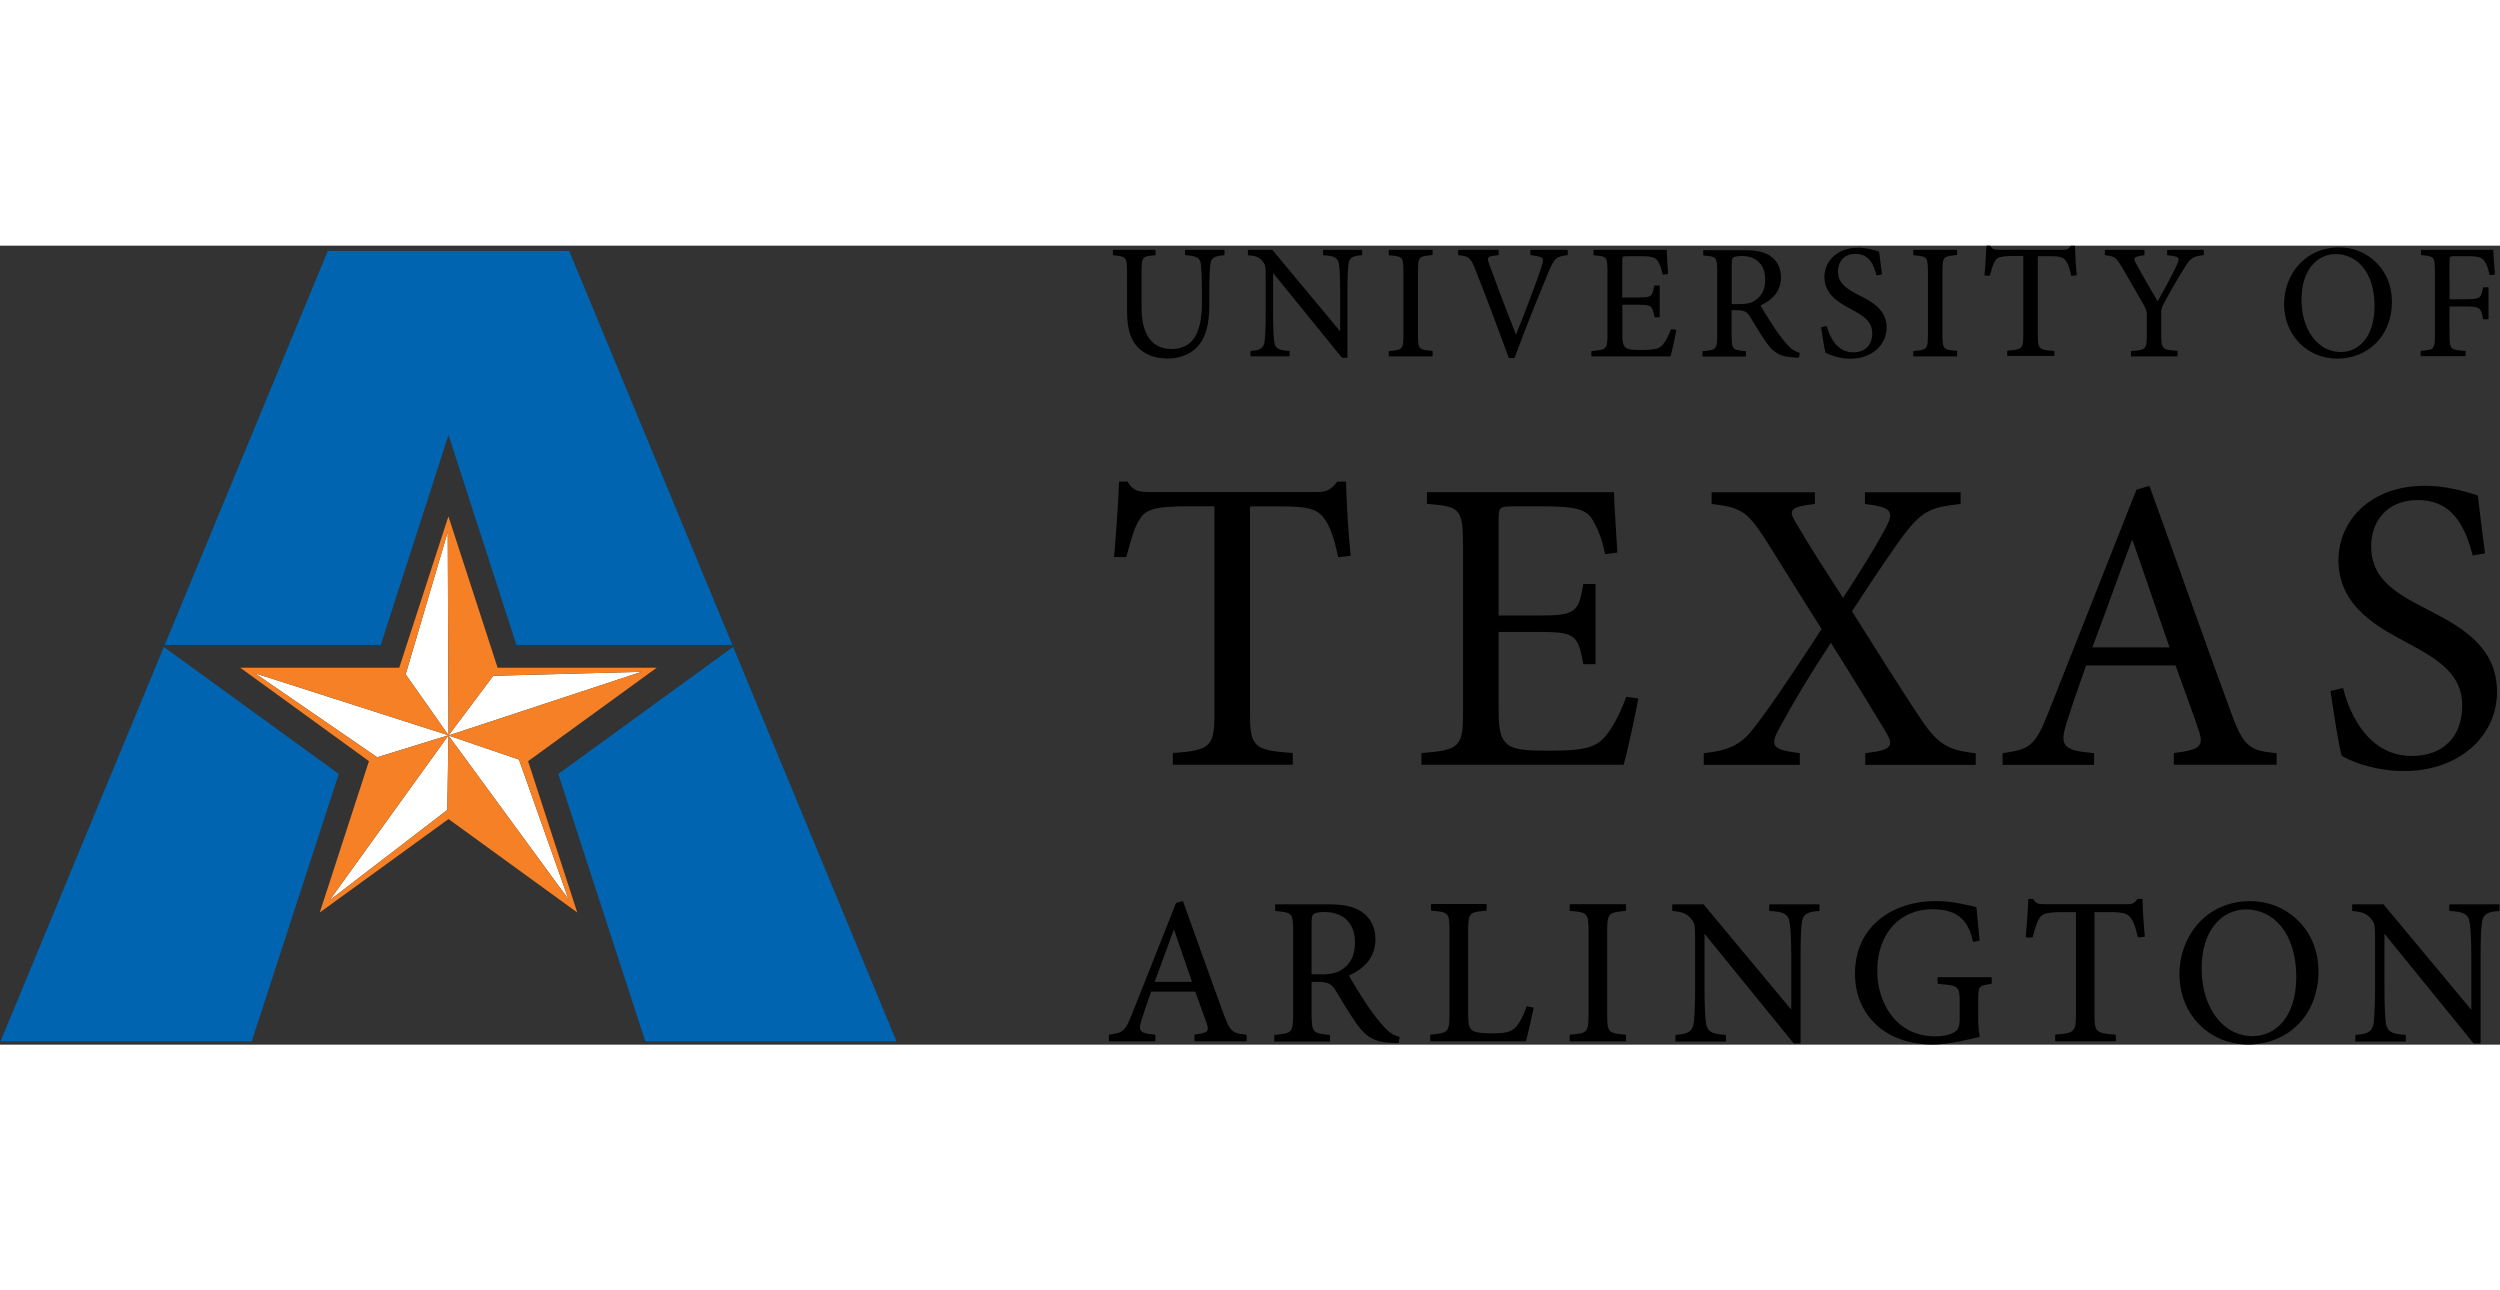 <?xml version="1.0" encoding="utf-8"?>
<!-- Generator: Adobe Illustrator 22.0.1, SVG Export Plug-In . SVG Version: 6.00 Build 0)  -->
<svg version="1.1" id="Layer_1" xmlns="http://www.w3.org/2000/svg" xmlns:xlink="http://www.w3.org/1999/xlink" x="0px" y="0px"
	 width="155px" height="80px" viewBox="0 0 250.1 79.93" enable-background="new 0 0 250.1 79.93" xml:space="preserve">
<rect x="0" y="0" width="250.1" height="79.93" fill="#333333" stroke="none"/>
<g>
	<path d="M114.2,10.5c-0.99-0.76-1.45-1.98-1.45-3.9V2.56c-0.02-1.46-0.11-1.47-1.38-1.6l-0.04-0.04V0.46l0.04-0.04h4.19l0.04,0.04
		v0.46l-0.04,0.04c-1.27,0.1-1.35,0.13-1.36,1.6v3.69c0.01,2.61,1.03,4.09,3.01,4.09c2.31,0,3.03-1.93,3.03-4.61V4.51
		c0-1.5-0.05-2.17-0.11-2.68c-0.08-0.61-0.38-0.79-1.54-0.88l-0.04-0.04V0.46l0.04-0.04h3.87l0.04,0.04v0.46l-0.04,0.04
		c-0.97,0.07-1.31,0.26-1.38,0.92c-0.05,0.44-0.1,1.13-0.1,2.63v1.33c0,1.92-0.29,3.31-1.23,4.32c-0.77,0.79-1.87,1.13-2.95,1.13
		C115.86,11.29,114.93,11.06,114.2,10.5 M134.76,11.21l0.04-0.04V4.62c0-1.51,0.03-2.24,0.1-2.74c0.07-0.68,0.42-0.87,1.33-0.92
		l0.04-0.04V0.46l-0.04-0.04h-3.83l-0.04,0.04v0.46l0.04,0.04c1.14,0.06,1.47,0.24,1.56,0.97c0.06,0.45,0.11,1.18,0.11,2.69v3.95
		l-6.77-8.13l-0.03-0.02h-2.39l-0.04,0.04v0.46l0.04,0.04c0.76,0.06,1.08,0.19,1.42,0.59c0.29,0.37,0.31,0.43,0.32,1.62v3.57
		c0,1.48-0.05,2.27-0.1,2.77c-0.09,0.78-0.47,0.96-1.39,1.02l-0.04,0.04v0.46l0.04,0.04h3.85l0.04-0.04v-0.46l-0.04-0.04
		c-1.11-0.07-1.44-0.24-1.52-1.05c-0.05-0.47-0.1-1.25-0.1-2.74V2.73l6.88,8.47l0.03,0.02H134.76z M143.28,11.06l0.04-0.04v-0.46
		l-0.04-0.04c-1.33-0.11-1.41-0.14-1.43-1.54v-6.5c0.02-1.38,0.09-1.42,1.43-1.54l0.04-0.04V0.46l-0.04-0.04h-4.31l-0.04,0.04v0.46
		l0.04,0.04c1.33,0.11,1.41,0.15,1.43,1.54v6.5c-0.02,1.38-0.09,1.42-1.43,1.54l-0.04,0.04v0.46l0.04,0.04v-0.04h0.04h-0.04v0.04
		H143.28z M151.48,11.24l0.04-0.03c1.23-3.36,2.94-7.49,3.38-8.56c0.62-1.44,0.8-1.56,1.9-1.7l0.04-0.04V0.46l-0.04-0.04h-3.66
		l-0.04,0.04v0.45l0.04,0.04c0.94,0.12,1.22,0.2,1.22,0.54c0,0.15-0.05,0.35-0.15,0.63c-0.52,1.61-1.73,4.74-2.55,6.78
		c-1.1-2.78-2.27-5.9-2.68-7.05c-0.08-0.22-0.13-0.38-0.13-0.49c-0.01-0.24,0.22-0.33,1.04-0.41l0.04-0.04V0.46l-0.04-0.04h-3.98
		l-0.04,0.04v0.45l0.04,0.04c0.97,0.1,1.2,0.2,1.67,1.4c0.94,2.36,2.27,5.88,3.36,8.86l0.04,0.03H151.48z M167.09,11.06l0.04-0.03
		c0.15-0.51,0.47-2.03,0.57-2.57l-0.03-0.05l-0.01,0.04l0.01-0.04l-0.47-0.06l-0.04,0.02c-0.23,0.63-0.53,1.2-0.8,1.52
		c-0.35,0.41-0.78,0.54-2.02,0.54c-0.81,0-1.38,0-1.67-0.2c-0.27-0.18-0.37-0.52-0.37-1.28V5.91h1.51c1.42,0.01,1.48,0.07,1.7,1.22
		l0.04,0.03H166l0.04-0.04V4.02L166,3.98h-0.47l-0.04,0.03c-0.21,1.09-0.23,1.17-1.71,1.18h-1.49V1.53c0.02-0.47-0.01-0.46,0.5-0.48
		h1.23c1.17,0,1.59,0.12,1.8,0.45c0.21,0.34,0.37,0.69,0.51,1.37l0.04,0.03l0.47-0.06l0.03-0.04c-0.05-0.83-0.13-1.93-0.13-2.34
		l-0.04-0.04h-7.25l-0.04,0.04v0.46l0.04,0.04c1.27,0.11,1.35,0.12,1.36,1.57v6.47c-0.02,1.33-0.09,1.41-1.57,1.54l-0.04,0.04v0.46
		l0.04,0.04H167.09z M179.37,11.18c0.18,0.02,0.37,0.02,0.57,0.02l0.04-0.03l0.06-0.42l-0.03-0.04c-0.35-0.1-0.73-0.27-1.15-0.75
		c-0.4-0.42-0.73-0.84-1.31-1.68c-0.47-0.71-1.14-1.77-1.43-2.3c1.17-0.54,2.05-1.41,2.05-2.81c0-0.99-0.43-1.73-1.1-2.16
		c-0.61-0.41-1.42-0.56-2.61-0.56h-4.03l-0.04,0.04v0.45l0.04,0.04c1.27,0.13,1.35,0.12,1.36,1.5v6.53
		c-0.02,1.38-0.09,1.42-1.43,1.54l-0.04,0.04v0.46l0.04,0.04h4.26l0.04-0.04v-0.46l-0.04-0.04c-1.29-0.11-1.38-0.15-1.39-1.54V6.45
		h0.48c0.82,0.01,1.07,0.18,1.35,0.63c0.49,0.8,1.07,1.8,1.64,2.6C177.44,10.74,178.13,11.11,179.37,11.18 M179.94,11.15v-0.04
		V11.15z M173.98,5.85h-0.74V1.87c0-0.45,0.05-0.62,0.16-0.68c0.12-0.09,0.39-0.16,0.86-0.16c1.2,0.01,2.33,0.63,2.33,2.37
		c0,0.87-0.25,1.5-0.88,1.98C175.31,5.72,174.79,5.85,173.98,5.85 M183.49,11.06c0.39,0.11,0.93,0.25,1.6,0.25
		c2.18,0,3.64-1.38,3.65-3.11c0-1.86-1.55-2.62-2.83-3.28c-1.28-0.65-2.04-1.21-2.04-2.37c0-0.86,0.53-1.73,1.76-1.73
		c1.38,0,1.81,1.09,2.09,2.12l0.05,0.03l0.47-0.08l0.03-0.04c-0.13-1.02-0.21-1.67-0.28-2.24l-0.03-0.03
		c-0.62-0.19-1.31-0.38-2.06-0.38c-2.11,0-3.38,1.35-3.39,2.93c0,1.86,1.67,2.67,2.7,3.24c1.22,0.65,2.09,1.21,2.09,2.39
		c0,1.17-0.69,1.91-1.91,1.91c-1.66,0-2.38-1.61-2.63-2.6l-0.05-0.03l-0.49,0.11l-0.03,0.05c0.11,0.78,0.32,2.17,0.44,2.52
		C182.83,10.8,183.08,10.93,183.49,11.06 M187.76,2.91l0.04-0.01L187.76,2.91z M195.75,11.06l0.04-0.04v-0.46l-0.04-0.04
		c-1.34-0.11-1.41-0.14-1.43-1.54v-6.5c0.02-1.38,0.09-1.42,1.43-1.54l0.04-0.04V0.46l-0.04-0.04h-4.31l-0.04,0.04v0.46l0.04,0.04
		c1.33,0.11,1.41,0.15,1.43,1.54v6.5c-0.02,1.38-0.09,1.42-1.43,1.54l-0.04,0.04v0.46l0.04,0.04v-0.04h0.04h-0.04v0.04H195.75z
		 M205.48,11.06l0.04-0.04v-0.45l-0.04-0.04c-1.53-0.11-1.6-0.22-1.62-1.5V1.05h1.1c1.24,0,1.47,0.13,1.74,0.5
		c0.17,0.25,0.34,0.65,0.5,1.43l0.04,0.03l0.49-0.05l0.03-0.04c-0.1-0.94-0.16-2.13-0.18-2.87l-0.04-0.04h-0.34l-0.03,0.01
		c-0.24,0.31-0.35,0.39-0.78,0.39h-6.42c-0.46,0-0.64-0.03-0.86-0.39l-0.03-0.02h-0.32l-0.04,0.04c-0.03,0.89-0.11,1.95-0.19,2.92
		l0.04,0.04h0.47l0.04-0.03c0.19-0.72,0.32-1.18,0.51-1.45c0.2-0.34,0.5-0.48,1.85-0.49h0.97v7.97c-0.02,1.28-0.09,1.39-1.57,1.5
		l-0.04,0.04v0.45l0.04,0.04H205.48z M207.24,2.98l0.04-0.01L207.24,2.98z M217.8,11.06l0.04-0.04v-0.46l-0.04-0.04
		c-1.5-0.11-1.57-0.17-1.59-1.54V6.78c0-0.42,0.04-0.58,0.27-1.01c0.76-1.43,1.31-2.37,2.05-3.55c0.62-0.99,0.79-1.13,1.9-1.27
		l0.04-0.04V0.46l-0.04-0.04h-3.59l-0.04,0.04v0.46l0.04,0.04c0.85,0.09,1.12,0.18,1.11,0.42c0,0.13-0.07,0.33-0.2,0.6
		c-0.44,0.97-1.3,2.52-1.9,3.59c-0.69-1.2-1.47-2.51-2.16-3.79c-0.1-0.19-0.17-0.33-0.17-0.44c-0.01-0.17,0.21-0.29,0.97-0.38
		l0.04-0.04V0.46l-0.04-0.04h-3.88l-0.04,0.04v0.46l0.04,0.04c0.97,0.09,1.11,0.24,1.77,1.36c0.88,1.49,1.48,2.57,2.05,3.56
		c0.28,0.51,0.33,0.64,0.34,0.96v2.16c-0.02,1.38-0.09,1.42-1.54,1.54l-0.04,0.04v0.46l0.04,0.04H217.8z M228.5,5.85
		c0.01,3.16,2.36,5.45,5.32,5.45c2.99-0.01,5.46-2.16,5.47-5.7c-0.01-3.29-2.51-5.43-5.27-5.43C230.56,0.18,228.5,2.91,228.5,5.85
		 M234.16,10.64c-2.26-0.01-3.92-2.2-3.92-5.24c0-3.04,1.64-4.56,3.42-4.56c2.12,0,3.89,1.79,3.89,5.21
		C237.54,9.16,235.95,10.64,234.16,10.64 M246.62,11.06l0.04-0.04v-0.45l-0.04-0.04c-1.48-0.11-1.56-0.16-1.57-1.55v-2.9l1.63,0
		c1.48,0.01,1.51,0.15,1.72,1.26l0.04,0.03h0.47l0.04-0.04V4.2l-0.04-0.04h-0.47l-0.04,0.03c-0.21,1.06-0.23,1.16-1.72,1.17h-1.63
		V1.53c0.02-0.47,0.01-0.46,0.5-0.48h1.23c1.24,0,1.55,0.14,1.82,0.58c0.21,0.32,0.3,0.64,0.45,1.29l0.04,0.03l0.47-0.06l0.03-0.04
		c-0.06-0.78-0.15-1.8-0.16-2.39l-0.04-0.04h-7.15l-0.04,0.04v0.45l0.04,0.04c1.25,0.11,1.33,0.14,1.35,1.54v6.48
		c-0.02,1.4-0.09,1.44-1.39,1.55l-0.04,0.04v0.45l0.04,0.04H246.62z M249.09,2.91l0.04-0.01L249.09,2.91z M135.12,31.03
		c-0.25-2.43-0.42-5.5-0.46-7.43h-0.88c-0.63,0.8-0.97,1.05-2.1,1.05H115.1c-1.18,0-1.72-0.08-2.31-1.05h-0.84
		c-0.08,2.31-0.29,5.04-0.5,7.55h1.22c0.51-1.85,0.84-3.06,1.35-3.78c0.54-0.92,1.38-1.3,4.87-1.3h2.6v20.69
		c0,3.32-0.34,3.74-4.16,3.99v1.18h12v-1.18c-3.95-0.25-4.28-0.67-4.28-3.99V26.08h2.94c3.19,0,3.86,0.33,4.58,1.34
		c0.46,0.67,0.88,1.72,1.3,3.74L135.12,31.03z M162.69,45.14c-0.59,1.64-1.38,3.11-2.1,3.95c-0.92,1.09-2.1,1.43-5.29,1.43
		c-2.1,0-3.57,0-4.37-0.55c-0.76-0.5-1.01-1.43-1.01-3.4v-7.93h3.99c3.65,0,3.95,0.25,4.49,3.23h1.22v-8.02h-1.22
		c-0.5,2.81-0.71,3.15-4.53,3.15h-3.95v-9.57c0-1.22,0.09-1.35,1.39-1.35h3.19c3.02,0,4.16,0.3,4.74,1.22
		c0.54,0.88,0.96,1.8,1.34,3.57l1.22-0.17c-0.12-2.14-0.33-4.99-0.33-6.04h-18.72v1.17c3.27,0.25,3.61,0.42,3.61,4.16v16.7
		c0,3.44-0.33,3.78-4.16,4.07v1.17h20.23c0.38-1.3,1.22-5.25,1.47-6.63L162.69,45.14z M197.65,51.94v-1.17
		c-2.94-0.3-3.86-0.93-5.79-3.86c-2.01-3.06-4.32-6.72-6.59-10.33c2.81-4.32,4.2-6.3,5.08-7.51c1.89-2.48,2.69-2.9,5.79-3.23v-1.17
		h-9.57v1.17c2.77,0.34,2.98,0.76,1.97,2.6c-1.13,2.06-2.39,4.07-4.16,6.8c-1.85-2.85-3.4-5.25-4.79-7.64
		c-0.63-1.09-0.59-1.47,1.97-1.76v-1.17h-10.33v1.17c3.02,0.34,3.57,0.8,5.37,3.53c1.47,2.35,3.4,5.46,5.63,8.98
		c-3.69,5.71-5.83,8.73-6.88,10.03c-1.22,1.59-2.52,2.14-4.91,2.39v1.17h9.61v-1.17c-2.81-0.34-3.02-0.76-2.01-2.56
		c1.34-2.48,3.06-5.37,5.12-8.48c2.6,4.11,4.49,7.26,5.54,8.98c0.8,1.38,0.5,1.76-2.1,2.06v1.17H197.65z M227.75,51.94v-1.17
		c-2.73-0.25-3.32-0.63-4.62-4.24c-2.69-7.3-5.5-15.32-8.1-22.5l-1.3,0.38l-8.69,21.99c-1.43,3.74-2.01,3.99-4.7,4.37v1.17h9.15
		v-1.17c-3.19-0.29-3.53-0.71-2.64-3.36c0.55-1.76,1.18-3.53,1.85-5.42h8.94c0.92,2.56,1.76,4.83,2.31,6.46
		c0.55,1.64,0.17,1.97-2.48,2.31v1.17H227.75z M217.04,40.19h-7.72c1.3-3.44,2.6-7.14,3.95-10.7h0.08L217.04,40.19z M248.6,30.78
		c-0.34-2.64-0.55-4.32-0.72-5.79c-1.59-0.51-3.36-0.97-5.29-0.97c-5.41,0-8.65,3.44-8.65,7.47c0,4.74,4.24,6.8,6.93,8.27
		c3.15,1.68,5.45,3.15,5.45,6.25c0,3.06-1.85,5.04-5.04,5.04c-4.36,0-6.25-4.24-6.88-6.8l-1.26,0.3c0.3,2.01,0.84,5.62,1.13,6.5
		c0.42,0.21,1.05,0.55,2.1,0.88c1.01,0.3,2.39,0.63,4.11,0.63c5.58,0,9.32-3.53,9.32-7.93c0-4.74-3.95-6.67-7.26-8.39
		c-3.32-1.68-5.33-3.15-5.33-6.21c0-2.27,1.43-4.58,4.66-4.58c3.65,0,4.79,2.9,5.5,5.54L248.6,30.78z M124.67,79.6l0.04-0.04v-0.59
		l-0.04-0.04c-1.36-0.13-1.61-0.29-2.27-2.09c-1.34-3.65-2.75-7.66-4.05-11.25l-0.05-0.02l-0.65,0.19l-4.37,11.02
		c-0.72,1.87-0.98,1.96-2.32,2.15l-0.03,0.04v0.59l0.04,0.04h4.57l0.04-0.04v-0.59l-0.04-0.04c-1.12-0.11-1.5-0.23-1.5-0.72
		c0-0.22,0.08-0.51,0.21-0.91c0.27-0.87,0.58-1.74,0.91-2.68h4.41c0.46,1.27,0.88,2.39,1.15,3.2c0.07,0.2,0.11,0.36,0.11,0.49
		c0,0.36-0.31,0.48-1.31,0.61l-0.03,0.04v0.59l0.04,0.04v-0.04h0.04h-0.04v0.04H124.67z M115.51,73.65c0.64-1.69,1.28-3.5,1.93-5.25
		l1.81,5.25H115.51 M139.15,79.75c0.23,0.02,0.48,0.02,0.74,0.02l0.04-0.03l0.08-0.55l-0.03-0.04c-0.46-0.12-0.95-0.35-1.49-0.97
		c-0.52-0.54-0.94-1.09-1.7-2.18c-0.62-0.93-1.48-2.3-1.84-2.98c1.52-0.69,2.65-1.82,2.65-3.63c0-1.27-0.55-2.23-1.43-2.78
		c-0.79-0.53-1.82-0.72-3.36-0.72h-5.21l-0.04,0.04v0.59l0.04,0.04c1.64,0.16,1.75,0.17,1.77,1.95v8.44c-0.02,1.79-0.13,1.85-1.85,2
		l-0.04,0.04v0.59l0.04,0.04h5.5l0.04-0.04v-0.59l-0.04-0.04c-1.66-0.14-1.79-0.21-1.81-2v-3.3h0.63c1.07,0.01,1.39,0.24,1.75,0.82
		c0.63,1.03,1.39,2.33,2.12,3.36C136.66,79.19,137.54,79.67,139.15,79.75 M139.88,79.73v-0.04V79.73z M132.18,72.93v-0.04h-0.97
		v-5.14c0-0.59,0.07-0.8,0.21-0.89c0.16-0.12,0.51-0.2,1.11-0.2c1.56,0.01,3.02,0.82,3.02,3.07c0,1.13-0.33,1.95-1.14,2.57
		c-0.52,0.43-1.2,0.6-2.24,0.6V72.93 M152.62,79.6l0.04-0.03c0.19-0.66,0.63-2.65,0.76-3.3l-0.03-0.05l-0.01,0.04l0.01-0.04
		l-0.63-0.13l-0.05,0.03c-0.31,0.96-0.69,1.63-1.06,2.04c-0.47,0.53-1.17,0.64-2.32,0.64c-0.88,0-1.59-0.04-2-0.27
		c-0.36-0.2-0.46-0.59-0.46-1.73v-8.29c0.02-1.81,0.15-1.83,1.81-1.98l0.04-0.04v-0.59l-0.04-0.04h-5.48l-0.04,0.04v0.59l0.04,0.04
		c1.72,0.14,1.79,0.19,1.81,1.98v8.39c-0.02,1.79-0.13,1.88-1.89,2.02l-0.04,0.04v0.59l0.04,0.04H152.62z M162.63,79.6l0.04-0.04
		v-0.59l-0.04-0.04c-1.72-0.14-1.84-0.19-1.85-1.99v-8.39c0.02-1.78,0.13-1.85,1.85-2l0.04-0.04v-0.59l-0.04-0.04h-5.56l-0.04,0.04
		v0.59l0.04,0.04c1.72,0.14,1.84,0.21,1.85,2v8.39c-0.02,1.78-0.13,1.85-1.85,1.99l-0.04,0.04v0.59l0.04,0.04v-0.04h0.04h-0.04v0.04
		H162.63z M180.09,79.79l0.04-0.04v-8.45c0-1.95,0.04-2.9,0.12-3.54c0.09-0.88,0.55-1.13,1.73-1.2l0.04-0.04v-0.59l-0.04-0.04h-4.95
		l-0.04,0.04v0.59l0.04,0.04c1.47,0.07,1.91,0.32,2.02,1.27c0.08,0.59,0.15,1.53,0.15,3.48v5.12h0l-8.76-10.52l-0.03-0.02h-3.08
		l-0.04,0.04v0.59l0.04,0.04c0.99,0.09,1.41,0.25,1.84,0.76c0.37,0.48,0.41,0.55,0.41,2.09v4.62c0,1.91-0.06,2.93-0.12,3.59
		c-0.11,1.01-0.61,1.26-1.81,1.33l-0.04,0.04v0.59l0.04,0.04h4.97l0.04-0.04v-0.59l-0.04-0.04c-1.43-0.09-1.87-0.32-1.98-1.37
		c-0.06-0.61-0.12-1.62-0.12-3.54v-5.21l8.91,10.96l0.03,0.02H180.09z M185.57,72.83c0.01,4.2,3.11,7.08,7.74,7.09
		c1.68,0,3.41-0.46,4.71-0.76l0.03-0.05c-0.12-0.58-0.15-1.25-0.15-1.99v-1.8c0.02-1.24,0.05-1.29,1.31-1.47l0.04-0.04v-0.59
		l-0.04-0.04h-5.33l-0.04,0.04v0.59l0.04,0.04c2.08,0.16,2.15,0.26,2.17,1.76v1.79c-0.01,0.88-0.24,1.12-0.65,1.35
		c-0.45,0.23-1.1,0.35-1.81,0.35c-4.02-0.01-5.79-3.5-5.79-6.53c0-3.84,2.33-6.19,5.52-6.19c2.01,0.01,3.55,0.68,4.05,3.24
		l0.05,0.03l0.59-0.13l0.03-0.04c-0.15-1.39-0.25-2.54-0.31-3.27l-0.03-0.04c-0.69-0.15-2.29-0.61-4.06-0.61
		C189.5,65.57,185.58,67.95,185.57,72.83 M211.63,79.6l0.04-0.04v-0.59l-0.04-0.04c-1.98-0.14-2.09-0.3-2.1-1.95V66.67l1.43,0
		c1.6,0,1.9,0.16,2.25,0.65c0.23,0.33,0.44,0.85,0.65,1.85l0.04,0.03l0.63-0.06l0.04-0.04c-0.13-1.22-0.21-2.75-0.23-3.71
		l-0.04-0.04h-0.44l-0.03,0.02c-0.32,0.4-0.46,0.51-1.02,0.51h-8.29c-0.59-0.01-0.83-0.04-1.12-0.51l-0.03-0.02h-0.42l-0.04,0.04
		c-0.04,1.15-0.15,2.52-0.25,3.78l0.04,0.04h0.61l0.04-0.03c0.25-0.92,0.42-1.53,0.67-1.88c0.26-0.45,0.66-0.63,2.4-0.63h1.26v10.3
		c-0.02,1.66-0.13,1.81-2.04,1.95l-0.04,0.04v0.59l0.04,0.04H211.63z M213.89,69.17l0.04-0.01L213.89,69.17z M218.03,72.89
		c0.01,4.07,3.04,7.02,6.86,7.03c3.86-0.01,7.04-2.79,7.05-7.34c-0.01-4.24-3.23-7-6.8-7.01C220.69,65.57,218.04,69.09,218.03,72.89
		 M231.86,72.57L231.86,72.57 M225.14,65.65L225.14,65.65 M224.68,66.32L224.68,66.32 M225.33,79.08c-2.93-0.01-5.08-2.85-5.08-6.78
		c0-3.93,2.13-5.9,4.43-5.9c2.74,0,5.03,2.33,5.04,6.74C229.72,77.16,227.66,79.08,225.33,79.08 M248.12,79.79l0.04-0.04v-8.45
		c0-1.95,0.04-2.9,0.13-3.54c0.09-0.88,0.55-1.13,1.72-1.2l0.04-0.04v-0.59l-0.04-0.04h-4.95l-0.04,0.04v0.59l0.04,0.04
		c1.47,0.07,1.91,0.32,2.02,1.27c0.08,0.59,0.15,1.53,0.15,3.48v5.12h-0.01l-8.76-10.52l-0.03-0.02h-3.08l-0.04,0.04v0.59l0.04,0.04
		c0.99,0.09,1.41,0.25,1.84,0.76c0.37,0.48,0.41,0.55,0.41,2.09v4.62c0,1.91-0.06,2.93-0.12,3.59c-0.11,1.01-0.61,1.26-1.81,1.33
		l-0.04,0.04v0.59l0.04,0.04h4.97l0.04-0.04v-0.59l-0.04-0.04c-1.43-0.09-1.87-0.32-1.98-1.37c-0.06-0.61-0.12-1.62-0.12-3.54v-5.21
		l8.91,10.96l0.03,0.02H248.12z"/>
	<path fill="#FFFFFF" d="M64.19,42.63L44.87,49l4.47-5.97L64.19,42.63z M44.79,28.64l0.08,20.34l-4.29-6.1L44.79,28.64z
		 M25.49,42.77l19.37,6.21l-7.13,2.2L25.49,42.77z M44.75,56.45L32.96,65.5l11.9-16.51L44.75,56.45z M56.88,65.41L44.86,49
		l7.06,2.41L56.88,65.41z"/>
	<path fill="#0064B1" d="M0.05,79.61h25.13l8.71-26.76l-17.5-12.71L0.05,79.61z M73.34,40.14L55.85,52.85l8.71,26.76h25.13
		L73.34,40.14z M56.94,0.52H32.8L16.48,39.94h21.61l6.78-21.01l6.79,21.01h21.61L56.94,0.52z"/>
	<path fill="#F58025" d="M65.7,42.22H49.78l-4.92-15.14l-4.92,15.14H24.03l12.88,9.35l-4.92,15.14l12.88-9.35l12.88,9.35
		l-4.92-15.14L65.7,42.22z M64.19,42.63L44.87,49l4.47-5.97L64.19,42.63z M44.79,28.64l0.08,20.34l-4.29-6.1L44.79,28.64z
		 M25.49,42.77l19.37,6.21l-7.13,2.2L25.49,42.77z M44.75,56.45L32.96,65.5l11.9-16.51L44.75,56.45z M56.88,65.41L44.86,49
		l7.06,2.41L56.88,65.41z"/>
</g>
</svg>
